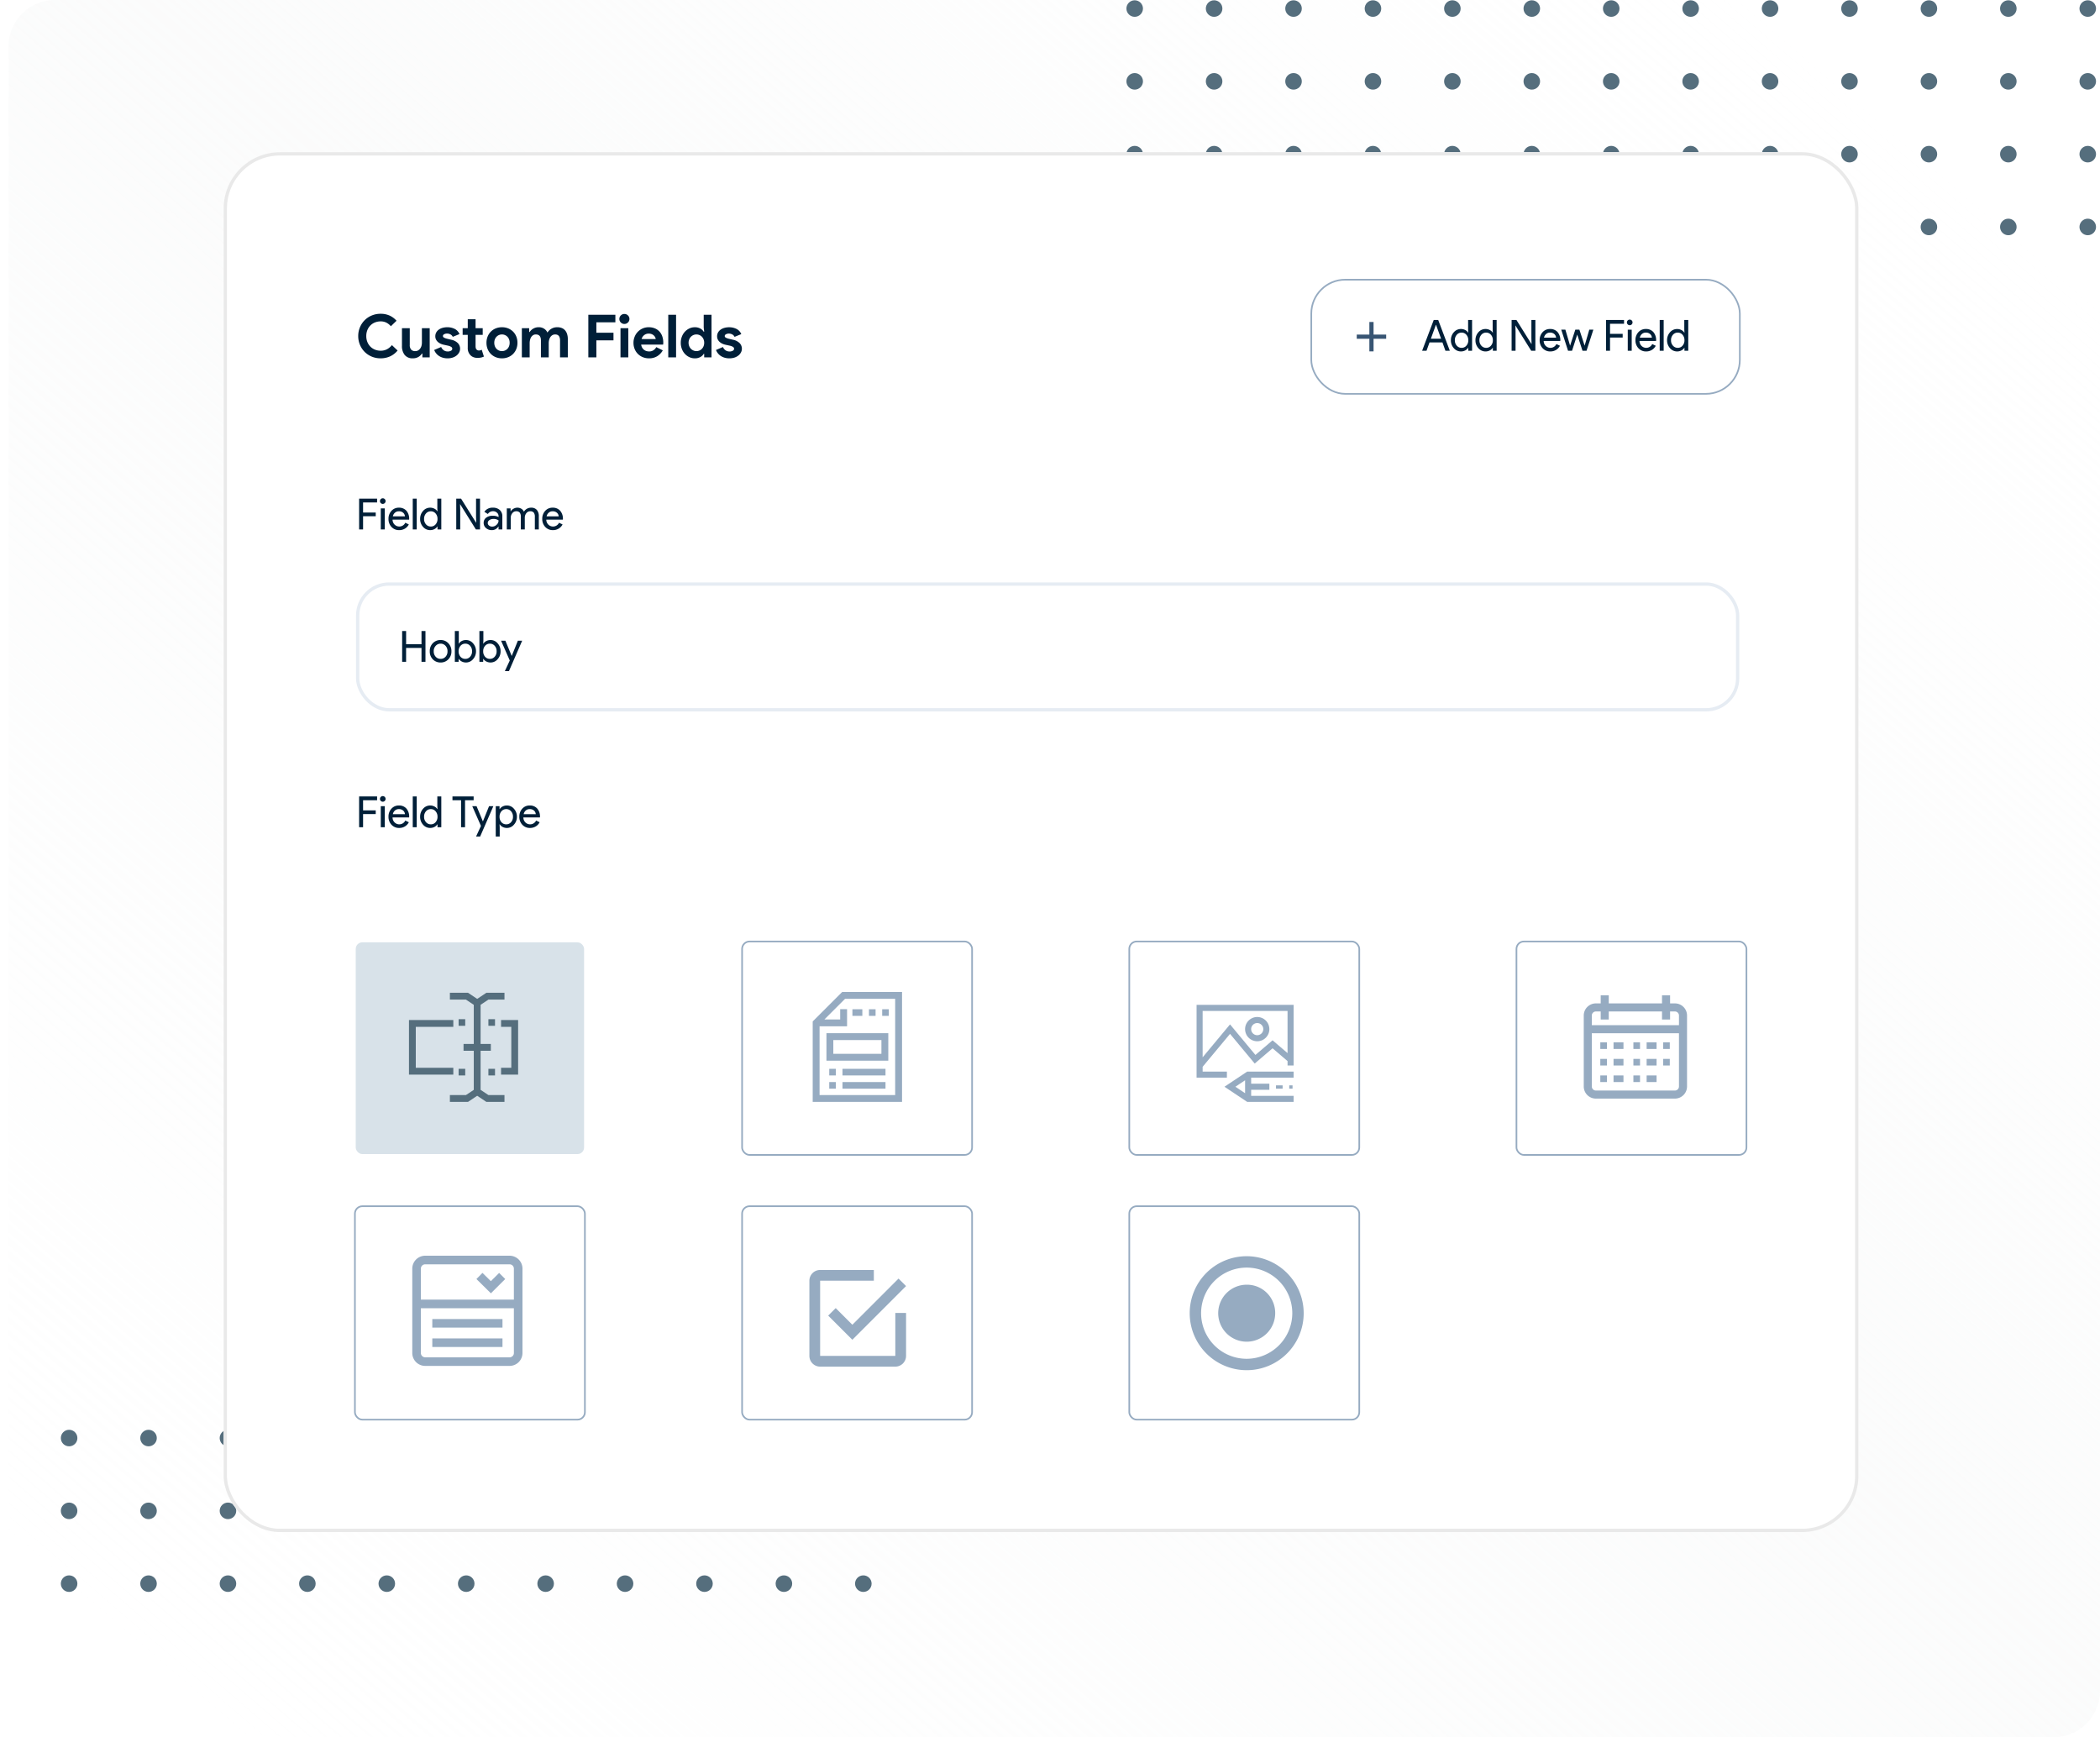 <svg xmlns="http://www.w3.org/2000/svg" width="634.584" height="525"><defs><clipPath id="b"><path fill="none" d="M0 0h79.884v302.385H0z"/></clipPath><clipPath id="c"><path fill="none" d="M0 0h59.884v263.385H0z"/></clipPath><linearGradient id="a" x1=".959" y1=".137" x2=".08" y2=".966" gradientUnits="objectBoundingBox"><stop offset="0" stop-color="#f7f8f8" stop-opacity="0"/><stop offset=".455" stop-color="#f7f8f8" stop-opacity=".502"/><stop offset="1" stop-color="#f7f8f8" stop-opacity="0"/></linearGradient><filter id="d" x="54.084" y="32.5" width="521" height="444" filterUnits="userSpaceOnUse"><feOffset dy="1"/><feGaussianBlur stdDeviation="4.5" result="blur"/><feFlood flood-opacity=".09"/><feComposite operator="in" in2="blur"/><feComposite in="SourceGraphic"/></filter></defs><g data-name="Group 4592" transform="translate(-933.416 -2207)"><rect data-name="Rectangle 2099" width="632" height="525" rx="14" transform="translate(936 2207)" fill="url(#a)"/><g data-name="Repeat Grid 25" transform="rotate(90 -320.142 1886.942)" clip-path="url(#b)" fill="#556e7d"><circle data-name="Ellipse 299" cx="2.5" cy="2.5" r="2.5"/><circle data-name="Ellipse 299" cx="2.5" cy="2.5" r="2.5" transform="translate(22)"/><circle data-name="Ellipse 299" cx="2.5" cy="2.5" r="2.5" transform="translate(44)"/><circle data-name="Ellipse 299" cx="2.5" cy="2.5" r="2.5" transform="translate(66)"/><circle data-name="Ellipse 299" cx="2.5" cy="2.5" r="2.5" transform="translate(0 24)"/><circle data-name="Ellipse 299" cx="2.5" cy="2.5" r="2.5" transform="translate(22 24)"/><circle data-name="Ellipse 299" cx="2.5" cy="2.5" r="2.5" transform="translate(44 24)"/><circle data-name="Ellipse 299" cx="2.5" cy="2.5" r="2.5" transform="translate(66 24)"/><circle data-name="Ellipse 299" cx="2.5" cy="2.5" r="2.5" transform="translate(0 48)"/><circle data-name="Ellipse 299" cx="2.5" cy="2.5" r="2.5" transform="translate(22 48)"/><circle data-name="Ellipse 299" cx="2.5" cy="2.5" r="2.5" transform="translate(44 48)"/><circle data-name="Ellipse 299" cx="2.5" cy="2.5" r="2.5" transform="translate(66 48)"/><circle data-name="Ellipse 299" cx="2.5" cy="2.5" r="2.5" transform="translate(0 72)"/><circle data-name="Ellipse 299" cx="2.5" cy="2.5" r="2.5" transform="translate(22 72)"/><circle data-name="Ellipse 299" cx="2.5" cy="2.5" r="2.5" transform="translate(44 72)"/><circle data-name="Ellipse 299" cx="2.5" cy="2.5" r="2.5" transform="translate(66 72)"/><circle data-name="Ellipse 299" cx="2.5" cy="2.5" r="2.5" transform="translate(0 96)"/><circle data-name="Ellipse 299" cx="2.5" cy="2.5" r="2.5" transform="translate(22 96)"/><circle data-name="Ellipse 299" cx="2.5" cy="2.5" r="2.5" transform="translate(44 96)"/><circle data-name="Ellipse 299" cx="2.5" cy="2.5" r="2.5" transform="translate(66 96)"/><circle data-name="Ellipse 299" cx="2.5" cy="2.5" r="2.5" transform="translate(0 120)"/><circle data-name="Ellipse 299" cx="2.5" cy="2.5" r="2.5" transform="translate(22 120)"/><circle data-name="Ellipse 299" cx="2.5" cy="2.5" r="2.5" transform="translate(44 120)"/><circle data-name="Ellipse 299" cx="2.5" cy="2.5" r="2.5" transform="translate(66 120)"/><circle data-name="Ellipse 299" cx="2.5" cy="2.5" r="2.5" transform="translate(0 144)"/><circle data-name="Ellipse 299" cx="2.5" cy="2.5" r="2.5" transform="translate(22 144)"/><circle data-name="Ellipse 299" cx="2.5" cy="2.5" r="2.5" transform="translate(44 144)"/><circle data-name="Ellipse 299" cx="2.5" cy="2.5" r="2.5" transform="translate(66 144)"/><circle data-name="Ellipse 299" cx="2.5" cy="2.5" r="2.5" transform="translate(0 168)"/><circle data-name="Ellipse 299" cx="2.5" cy="2.5" r="2.5" transform="translate(22 168)"/><circle data-name="Ellipse 299" cx="2.5" cy="2.5" r="2.5" transform="translate(44 168)"/><circle data-name="Ellipse 299" cx="2.5" cy="2.5" r="2.5" transform="translate(66 168)"/><circle data-name="Ellipse 299" cx="2.5" cy="2.5" r="2.5" transform="translate(0 192)"/><circle data-name="Ellipse 299" cx="2.5" cy="2.5" r="2.5" transform="translate(22 192)"/><circle data-name="Ellipse 299" cx="2.5" cy="2.5" r="2.5" transform="translate(44 192)"/><circle data-name="Ellipse 299" cx="2.5" cy="2.5" r="2.5" transform="translate(66 192)"/><circle data-name="Ellipse 299" cx="2.5" cy="2.5" r="2.5" transform="translate(0 216)"/><circle data-name="Ellipse 299" cx="2.5" cy="2.5" r="2.5" transform="translate(22 216)"/><circle data-name="Ellipse 299" cx="2.5" cy="2.5" r="2.5" transform="translate(44 216)"/><circle data-name="Ellipse 299" cx="2.5" cy="2.5" r="2.5" transform="translate(66 216)"/><circle data-name="Ellipse 299" cx="2.5" cy="2.5" r="2.5" transform="translate(0 240)"/><circle data-name="Ellipse 299" cx="2.5" cy="2.5" r="2.5" transform="translate(22 240)"/><circle data-name="Ellipse 299" cx="2.5" cy="2.5" r="2.5" transform="translate(44 240)"/><circle data-name="Ellipse 299" cx="2.5" cy="2.5" r="2.5" transform="translate(66 240)"/><circle data-name="Ellipse 299" cx="2.5" cy="2.5" r="2.5" transform="translate(0 264)"/><circle data-name="Ellipse 299" cx="2.5" cy="2.5" r="2.5" transform="translate(22 264)"/><circle data-name="Ellipse 299" cx="2.5" cy="2.5" r="2.5" transform="translate(44 264)"/><circle data-name="Ellipse 299" cx="2.5" cy="2.5" r="2.5" transform="translate(66 264)"/><circle data-name="Ellipse 299" cx="2.5" cy="2.5" r="2.5" transform="translate(0 288)"/><circle data-name="Ellipse 299" cx="2.5" cy="2.5" r="2.5" transform="translate(22 288)"/><circle data-name="Ellipse 299" cx="2.5" cy="2.5" r="2.5" transform="translate(44 288)"/><circle data-name="Ellipse 299" cx="2.5" cy="2.5" r="2.5" transform="translate(66 288)"/></g><g data-name="Repeat Grid 26" transform="rotate(90 -721.142 1917.942)" clip-path="url(#c)" fill="#556e7d"><circle data-name="Ellipse 299" cx="2.5" cy="2.5" r="2.5"/><circle data-name="Ellipse 299" cx="2.5" cy="2.5" r="2.5" transform="translate(22)"/><circle data-name="Ellipse 299" cx="2.5" cy="2.5" r="2.5" transform="translate(44)"/><circle data-name="Ellipse 299" cx="2.5" cy="2.5" r="2.5" transform="translate(0 24)"/><circle data-name="Ellipse 299" cx="2.5" cy="2.5" r="2.5" transform="translate(22 24)"/><circle data-name="Ellipse 299" cx="2.5" cy="2.5" r="2.5" transform="translate(44 24)"/><circle data-name="Ellipse 299" cx="2.5" cy="2.5" r="2.5" transform="translate(0 48)"/><circle data-name="Ellipse 299" cx="2.5" cy="2.5" r="2.5" transform="translate(22 48)"/><circle data-name="Ellipse 299" cx="2.5" cy="2.5" r="2.5" transform="translate(44 48)"/><circle data-name="Ellipse 299" cx="2.5" cy="2.5" r="2.5" transform="translate(0 72)"/><circle data-name="Ellipse 299" cx="2.5" cy="2.5" r="2.5" transform="translate(22 72)"/><circle data-name="Ellipse 299" cx="2.5" cy="2.5" r="2.5" transform="translate(44 72)"/><circle data-name="Ellipse 299" cx="2.5" cy="2.5" r="2.5" transform="translate(0 96)"/><circle data-name="Ellipse 299" cx="2.5" cy="2.5" r="2.5" transform="translate(22 96)"/><circle data-name="Ellipse 299" cx="2.5" cy="2.5" r="2.5" transform="translate(44 96)"/><circle data-name="Ellipse 299" cx="2.5" cy="2.5" r="2.5" transform="translate(0 120)"/><circle data-name="Ellipse 299" cx="2.5" cy="2.5" r="2.5" transform="translate(22 120)"/><circle data-name="Ellipse 299" cx="2.5" cy="2.5" r="2.5" transform="translate(44 120)"/><circle data-name="Ellipse 299" cx="2.5" cy="2.5" r="2.5" transform="translate(0 144)"/><circle data-name="Ellipse 299" cx="2.5" cy="2.5" r="2.5" transform="translate(22 144)"/><circle data-name="Ellipse 299" cx="2.5" cy="2.5" r="2.5" transform="translate(44 144)"/><circle data-name="Ellipse 299" cx="2.5" cy="2.5" r="2.5" transform="translate(0 168)"/><circle data-name="Ellipse 299" cx="2.5" cy="2.5" r="2.5" transform="translate(22 168)"/><circle data-name="Ellipse 299" cx="2.5" cy="2.5" r="2.5" transform="translate(44 168)"/><circle data-name="Ellipse 299" cx="2.5" cy="2.5" r="2.5" transform="translate(0 192)"/><circle data-name="Ellipse 299" cx="2.5" cy="2.5" r="2.5" transform="translate(22 192)"/><circle data-name="Ellipse 299" cx="2.5" cy="2.5" r="2.5" transform="translate(44 192)"/><circle data-name="Ellipse 299" cx="2.5" cy="2.5" r="2.5" transform="translate(0 216)"/><circle data-name="Ellipse 299" cx="2.5" cy="2.5" r="2.5" transform="translate(22 216)"/><circle data-name="Ellipse 299" cx="2.5" cy="2.5" r="2.5" transform="translate(44 216)"/><circle data-name="Ellipse 299" cx="2.5" cy="2.5" r="2.5" transform="translate(0 240)"/><circle data-name="Ellipse 299" cx="2.5" cy="2.5" r="2.5" transform="translate(22 240)"/><circle data-name="Ellipse 299" cx="2.5" cy="2.5" r="2.5" transform="translate(44 240)"/></g><g transform="translate(933.42 2207)" filter="url(#d)"><g data-name="Rectangle 2095" transform="translate(67.58 45)" fill="#fff" stroke="#e9e9e9"><rect width="494" height="417" rx="17" stroke="none"/><rect x=".5" y=".5" width="493" height="416" rx="16.5" fill="none"/></g></g><g data-name="Group 3922"><g data-name="Group 1758"><g data-name="Rectangle 1362" transform="translate(1329.913 2291.773)" fill="#fff" stroke="#96abc1" stroke-width=".5"><rect width="129" height="34" rx="10" stroke="none"/><rect x="-.25" y="-.25" width="129.5" height="34.5" rx="10.25" fill="none"/></g><path data-name="Path 8250" d="M1367.315 2305.161l-1.516 4.199h3.089l-1.521-4.2zm-2.834 7.839h-1.326l3.51-9.308h1.352l3.51 9.308h-1.328l-.9-2.522h-3.908zm10.595-.884a1.831 1.831 0 001.443-.637 2.363 2.363 0 00.585-1.664 2.375 2.375 0 00-.585-1.651 1.84 1.84 0 00-1.443-.65 1.865 1.865 0 00-1.443.65 2.375 2.375 0 00-.585 1.651 2.345 2.345 0 00.585 1.651 1.865 1.865 0 001.443.65zm-.195 1.092a2.8 2.8 0 01-2.145-.988 3.509 3.509 0 01-.884-2.4 3.509 3.509 0 01.884-2.41 2.8 2.8 0 012.145-.988 2.747 2.747 0 011.281.3 2.24 2.24 0 01.891.793h.052l-.052-.884v-2.939h1.2V2313h-1.149v-.884h-.052a2.24 2.24 0 01-.891.793 2.747 2.747 0 01-1.28.299zm7.618-1.092a1.831 1.831 0 001.443-.637 2.363 2.363 0 00.585-1.664 2.375 2.375 0 00-.585-1.651 1.84 1.84 0 00-1.443-.65 1.865 1.865 0 00-1.443.65 2.375 2.375 0 00-.585 1.651 2.345 2.345 0 00.585 1.651 1.865 1.865 0 001.443.65zm-.195 1.092a2.8 2.8 0 01-2.145-.988 3.509 3.509 0 01-.884-2.4 3.509 3.509 0 01.884-2.41 2.8 2.8 0 012.145-.988 2.747 2.747 0 011.28.3 2.241 2.241 0 01.891.793h.052l-.052-.884v-2.939h1.2V2313h-1.148v-.884h-.052a2.24 2.24 0 01-.891.793 2.747 2.747 0 01-1.28.299zm9.087-.208h-1.192v-9.308h1.456l4.524 7.241h.052l-.052-1.794v-5.447h1.2V2313h-1.256l-4.732-7.592h-.052l.052 1.792zm10.508.208a3.047 3.047 0 01-2.314-.962 3.4 3.4 0 01-.91-2.431 3.46 3.46 0 01.884-2.424 2.926 2.926 0 012.262-.968 2.907 2.907 0 012.255.916 3.665 3.665 0 01.839 2.567l-.013.13h-5.009a2.076 2.076 0 00.624 1.508 2 2 0 001.43.572 1.99 1.99 0 001.794-1.144l1.066.52a3.177 3.177 0 01-1.19 1.261 3.29 3.29 0 01-1.718.455zm-1.911-4.16h3.653a1.586 1.586 0 00-.54-1.1 1.888 1.888 0 00-1.306-.436 1.734 1.734 0 00-1.164.416 1.987 1.987 0 00-.647 1.12zm14.911-2.418l-2.058 6.37h-1.222l-1.586-4.888-1.573 4.888h-1.209l-2.052-6.37h1.248l1.417 4.81h.013l1.573-4.81h1.235l1.573 4.81h.013l1.4-4.81zm5.04 2.379V2313h-1.2v-9.308h5.434v1.144h-4.234v3.055h3.822v1.118zm6.8-4.576a.814.814 0 01-.247.6.815.815 0 01-.6.247.815.815 0 01-.6-.247.814.814 0 01-.247-.6.814.814 0 01.247-.6.815.815 0 01.6-.247.815.815 0 01.6.247.814.814 0 01.246.6zm-.247 2.2V2313h-1.193v-6.37zm4.354 6.575a3.047 3.047 0 01-2.314-.962 3.4 3.4 0 01-.91-2.431 3.46 3.46 0 01.884-2.424 2.926 2.926 0 012.262-.968 2.907 2.907 0 012.256.916 3.665 3.665 0 01.839 2.567l-.013.13h-5.006a2.076 2.076 0 00.624 1.508 2 2 0 001.43.572 1.99 1.99 0 001.794-1.144l1.066.52a3.177 3.177 0 01-1.189 1.261 3.29 3.29 0 01-1.723.455zm-1.911-4.16h3.653a1.586 1.586 0 00-.54-1.1 1.888 1.888 0 00-1.306-.436 1.734 1.734 0 00-1.163.416 1.987 1.987 0 00-.644 1.12zm7.215-5.356V2313h-1.2v-9.308zm4.249 8.424a1.831 1.831 0 001.443-.637 2.363 2.363 0 00.585-1.664 2.375 2.375 0 00-.585-1.651 1.84 1.84 0 00-1.443-.65 1.865 1.865 0 00-1.443.65 2.375 2.375 0 00-.585 1.651 2.345 2.345 0 00.585 1.651 1.865 1.865 0 001.443.65zm-.193 1.092a2.8 2.8 0 01-2.145-.988 3.509 3.509 0 01-.884-2.4 3.509 3.509 0 01.884-2.405 2.8 2.8 0 012.145-.988 2.747 2.747 0 011.281.3 2.241 2.241 0 01.891.793h.052l-.052-.884v-2.944h1.2V2313h-1.149v-.884h-.052a2.241 2.241 0 01-.891.793 2.747 2.747 0 01-1.28.299z" fill="#001f38"/></g><path d="M1352.293 2308.111h-3.81v-3.81h-1.269v3.81h-3.81v1.27h3.81v3.81h1.27v-3.81h3.81z" fill="#385573"/></g><g data-name="Rectangle 2494" transform="translate(1041 2383)" fill="#fff" stroke="#e6ecf3"><rect width="418" height="39" rx="10" stroke="none"/><rect x=".5" y=".5" width="417" height="38" rx="9.5" fill="none"/></g><path data-name="Path 8246" d="M1053.564 2312.93a6.409 6.409 0 01-2.25 1.755 6.788 6.788 0 01-2.9.6 6.785 6.785 0 01-2.671-.519 6.643 6.643 0 01-2.133-1.422 6.643 6.643 0 01-1.422-2.133 6.739 6.739 0 01-.522-2.655 6.739 6.739 0 01.522-2.656 6.643 6.643 0 011.422-2.132 6.643 6.643 0 012.133-1.422 6.785 6.785 0 012.673-.522 6.487 6.487 0 012.727.54 6.344 6.344 0 012.1 1.566l-1.713 1.656a4.57 4.57 0 00-1.323-1.062 3.736 3.736 0 00-1.773-.4 4.536 4.536 0 00-1.692.315 4.1 4.1 0 00-1.377.891 4.2 4.2 0 00-.927 1.4 4.7 4.7 0 00-.338 1.826 4.7 4.7 0 00.342 1.827 4.2 4.2 0 00.927 1.395 4.1 4.1 0 001.377.891 4.536 4.536 0 001.692.315 4.051 4.051 0 001.917-.441 4.714 4.714 0 001.485-1.251zm7.488.918h-.144a2.989 2.989 0 01-1.116 1.052 3.263 3.263 0 01-1.6.387 3 3 0 01-2.492-1.025 4.26 4.26 0 01-.819-2.736v-5.346h2.358v5.058a2.03 2.03 0 00.423 1.413 1.594 1.594 0 001.233.459 1.718 1.718 0 00.855-.207 2 2 0 00.63-.558 2.525 2.525 0 00.4-.828 3.719 3.719 0 00.128-1.017v-4.32h2.358v8.82h-2.214zm7.632 1.44a5.045 5.045 0 01-1.539-.216 4.245 4.245 0 01-1.17-.572 3.709 3.709 0 01-.837-.81 3.9 3.9 0 01-.522-.927l2.106-.9a2.277 2.277 0 00.819 1.017 2.055 2.055 0 001.143.333 1.939 1.939 0 001.026-.234.665.665 0 00.378-.558.689.689 0 00-.315-.585 3.259 3.259 0 00-1.089-.4l-1.242-.27a4.349 4.349 0 01-.855-.288 3.345 3.345 0 01-.8-.5 2.555 2.555 0 01-.594-.738 2.084 2.084 0 01-.234-1.008 2.339 2.339 0 01.279-1.152 2.6 2.6 0 01.762-.859 3.663 3.663 0 011.143-.54 5.091 5.091 0 011.413-.189 4.963 4.963 0 012.25.495 3.048 3.048 0 011.458 1.575l-2.034.828a1.559 1.559 0 00-.738-.756 2.224 2.224 0 00-.972-.234 1.808 1.808 0 00-.882.207.608.608 0 00-.378.531.544.544 0 00.315.486 3.658 3.658 0 00.855.324l1.35.324a3.9 3.9 0 012.007 1.035 2.4 2.4 0 01.657 1.683 2.358 2.358 0 01-.27 1.1 2.942 2.942 0 01-.765.927 3.749 3.749 0 01-1.188.639 4.789 4.789 0 01-1.537.232zm6.084-7.088h-1.548v-2.02h1.548v-2.7h2.358v2.7h2.16v2.02h-2.16v3.42a2.414 2.414 0 00.063.567.913.913 0 00.243.441.906.906 0 00.72.288 1.515 1.515 0 00.486-.063 1.52 1.52 0 00.342-.171l.666 2.07a3.887 3.887 0 01-.891.3 5.191 5.191 0 01-1.053.1 3.274 3.274 0 01-1.2-.207 2.55 2.55 0 01-.891-.567 3.04 3.04 0 01-.846-2.3zm10.332-2.308a4.907 4.907 0 011.881.351 4.453 4.453 0 011.476.972 4.431 4.431 0 01.972 1.485 4.975 4.975 0 01.351 1.89 4.975 4.975 0 01-.351 1.89 4.431 4.431 0 01-.972 1.485 4.453 4.453 0 01-1.476.972 4.907 4.907 0 01-1.881.351 4.907 4.907 0 01-1.881-.351 4.453 4.453 0 01-1.476-.972 4.431 4.431 0 01-.972-1.485 4.975 4.975 0 01-.351-1.89 4.975 4.975 0 01.351-1.89 4.431 4.431 0 01.972-1.485 4.453 4.453 0 011.476-.972 4.907 4.907 0 011.881-.351zm0 7.218a2.309 2.309 0 00.873-.171 2.226 2.226 0 00.747-.495 2.346 2.346 0 00.513-.792 2.816 2.816 0 00.189-1.062 2.816 2.816 0 00-.189-1.062 2.346 2.346 0 00-.513-.792 2.226 2.226 0 00-.747-.495 2.309 2.309 0 00-.873-.171 2.287 2.287 0 00-.882.171 2.25 2.25 0 00-.738.495 2.346 2.346 0 00-.513.792 2.816 2.816 0 00-.189 1.062 2.816 2.816 0 00.189 1.062 2.346 2.346 0 00.513.792 2.25 2.25 0 00.738.495 2.287 2.287 0 00.882.171zm6.012-6.93h2.214v1.152h.144a3.093 3.093 0 011.13-1.044 3.182 3.182 0 011.575-.4 2.927 2.927 0 011.692.468 2.623 2.623 0 01.972 1.152 3.618 3.618 0 011.161-1.139 3.372 3.372 0 011.836-.477 3.47 3.47 0 011.4.261 2.614 2.614 0 01.981.729 3.183 3.183 0 01.585 1.125 4.94 4.94 0 01.2 1.431V2315h-2.352v-5.13q0-1.8-1.476-1.8a1.631 1.631 0 00-.828.207 1.846 1.846 0 00-.6.558 2.753 2.753 0 00-.378.837 3.887 3.887 0 00-.135 1.044V2315h-2.361v-5.13q0-1.8-1.548-1.8a1.5 1.5 0 00-.792.207 1.823 1.823 0 00-.576.558 2.735 2.735 0 00-.36.837 4.149 4.149 0 00-.126 1.044V2315h-2.358zm20.088-4.068h8.172v2.3h-5.742v3.132h5.17v2.3h-5.17V2315h-2.43zm10.89 2.788a1.5 1.5 0 01-.585-.117 1.5 1.5 0 01-.486-.324 1.527 1.527 0 01-.324-.477 1.478 1.478 0 01-.117-.594 1.478 1.478 0 01.117-.594 1.527 1.527 0 01.324-.477 1.5 1.5 0 01.486-.324 1.5 1.5 0 01.585-.117 1.488 1.488 0 011.08.441 1.444 1.444 0 01.45 1.071 1.444 1.444 0 01-.45 1.071 1.488 1.488 0 01-1.08.441zm-1.17 10.1v-8.82h2.358v8.82zm12.78-2.124a4.942 4.942 0 01-1.647 1.746 4.577 4.577 0 01-2.529.666 4.859 4.859 0 01-1.863-.351 4.483 4.483 0 01-1.485-.981 4.483 4.483 0 01-.981-1.485 4.907 4.907 0 01-.351-1.881 4.825 4.825 0 01.342-1.809 4.612 4.612 0 01.954-1.494 4.612 4.612 0 011.449-1.017 4.431 4.431 0 011.845-.378 4.8 4.8 0 011.89.351 3.856 3.856 0 011.386.972 4.183 4.183 0 01.846 1.467 5.663 5.663 0 01.288 1.836v.216a1.212 1.212 0 00-.018.2 1.011 1.011 0 00-.018.2h-6.642a2.48 2.48 0 00.3.927 2.249 2.249 0 00.558.648 2.169 2.169 0 00.729.378 2.844 2.844 0 00.81.117 2.3 2.3 0 001.337-.373 2.693 2.693 0 00.837-.927zm-2.142-3.42a1.527 1.527 0 00-.153-.522 1.838 1.838 0 00-.4-.54 2.073 2.073 0 00-.648-.414 2.4 2.4 0 00-.927-.162 2.16 2.16 0 00-1.33.432 2.281 2.281 0 00-.81 1.206zm3.798 5.544v-12.888h2.358V2315zm10.854-1.062h-.144a2.676 2.676 0 01-1.008.954 3.331 3.331 0 01-1.692.4 3.819 3.819 0 01-1.611-.351 4.307 4.307 0 01-1.35-.972 4.616 4.616 0 01-.927-1.485 5.091 5.091 0 01-.342-1.89 5.091 5.091 0 01.342-1.89 4.616 4.616 0 01.927-1.485 4.307 4.307 0 011.35-.972 3.819 3.819 0 011.611-.351 3.331 3.331 0 011.692.4 2.676 2.676 0 011.008.954h.144l-.144-1.26v-3.87h2.358V2315h-2.214zm-2.358-.828a2.355 2.355 0 00.891-.171 2.226 2.226 0 00.747-.495 2.46 2.46 0 00.522-.792 2.7 2.7 0 00.2-1.062 2.7 2.7 0 00-.2-1.062 2.46 2.46 0 00-.522-.792 2.226 2.226 0 00-.747-.495 2.355 2.355 0 00-.891-.171 2.252 2.252 0 00-.891.18 2.345 2.345 0 00-.747.5 2.46 2.46 0 00-.522.792 2.654 2.654 0 00-.2 1.044 2.654 2.654 0 00.2 1.044 2.46 2.46 0 00.522.792 2.345 2.345 0 00.747.5 2.252 2.252 0 00.891.188zm9.99 2.178a5.045 5.045 0 01-1.542-.216 4.245 4.245 0 01-1.17-.567 3.709 3.709 0 01-.837-.81 3.9 3.9 0 01-.522-.927l2.106-.9a2.277 2.277 0 00.819 1.017 2.055 2.055 0 001.143.333 1.939 1.939 0 001.026-.234.665.665 0 00.378-.558.689.689 0 00-.315-.585 3.259 3.259 0 00-1.089-.4l-1.242-.27a4.349 4.349 0 01-.855-.288 3.345 3.345 0 01-.8-.5 2.555 2.555 0 01-.594-.738 2.084 2.084 0 01-.234-1.008 2.339 2.339 0 01.279-1.152 2.6 2.6 0 01.765-.855 3.663 3.663 0 011.143-.54 5.091 5.091 0 011.413-.189 4.963 4.963 0 012.25.495 3.048 3.048 0 011.458 1.575l-2.034.828a1.559 1.559 0 00-.738-.756 2.224 2.224 0 00-.972-.234 1.808 1.808 0 00-.882.207.608.608 0 00-.378.531.544.544 0 00.315.486 3.658 3.658 0 00.855.324l1.35.324a3.9 3.9 0 012.007 1.035 2.4 2.4 0 01.655 1.674 2.358 2.358 0 01-.27 1.1 2.942 2.942 0 01-.765.927 3.749 3.749 0 01-1.188.639 4.789 4.789 0 01-1.535.232z" fill="#001f38"/><path data-name="Path 8247" d="M1043.132 2363.009V2367h-1.196v-9.308h5.434v1.144h-4.238v3.055h3.822v1.118zm6.8-4.576a.815.815 0 01-.247.6.815.815 0 01-.6.247.815.815 0 01-.6-.247.815.815 0 01-.247-.6.815.815 0 01.247-.6.815.815 0 01.6-.247.815.815 0 01.6.247.815.815 0 01.246.6zm-.247 2.2V2367h-1.2v-6.37zm4.354 6.575a3.047 3.047 0 01-2.314-.962 3.4 3.4 0 01-.91-2.431 3.46 3.46 0 01.885-2.424 2.926 2.926 0 012.262-.968 2.907 2.907 0 012.255.916 3.665 3.665 0 01.839 2.567l-.013.13h-5a2.076 2.076 0 00.624 1.508 2 2 0 001.43.572 1.99 1.99 0 001.794-1.144l1.066.52a3.177 3.177 0 01-1.19 1.261 3.29 3.29 0 01-1.728.455zm-1.911-4.16h3.653a1.586 1.586 0 00-.54-1.1 1.888 1.888 0 00-1.306-.436 1.734 1.734 0 00-1.164.416 1.987 1.987 0 00-.643 1.12zm7.215-5.356V2367h-1.2v-9.308zm4.251 8.424a1.831 1.831 0 001.443-.637 2.363 2.363 0 00.585-1.664 2.375 2.375 0 00-.585-1.651 1.84 1.84 0 00-1.443-.65 1.865 1.865 0 00-1.443.65 2.375 2.375 0 00-.585 1.651 2.345 2.345 0 00.585 1.651 1.865 1.865 0 001.443.65zm-.194 1.092a2.8 2.8 0 01-2.146-.988 3.509 3.509 0 01-.884-2.4 3.509 3.509 0 01.884-2.405 2.8 2.8 0 012.146-.993 2.747 2.747 0 011.281.3 2.24 2.24 0 01.89.793h.052l-.053-.885v-2.938h1.2V2367h-1.148v-.884h-.052a2.24 2.24 0 01-.89.793 2.747 2.747 0 01-1.28.299zm9.086-.208h-1.2v-9.308h1.456l4.528 7.241h.052l-.052-1.794v-5.447h1.2V2367h-1.252l-4.732-7.592h-.052l.052 1.792zm8.32-1.95a.955.955 0 00.4.78 1.459 1.459 0 00.93.312 1.906 1.906 0 001.346-.559 1.751 1.751 0 00.591-1.313 2.457 2.457 0 00-1.56-.442 2.027 2.027 0 00-1.215.351 1.042 1.042 0 00-.492.871zm1.547-4.628a2.965 2.965 0 012.093.708 2.515 2.515 0 01.767 1.944V2367h-1.144v-.884h-.052a2.282 2.282 0 01-1.976 1.092 2.569 2.569 0 01-1.762-.624 1.993 1.993 0 01-.708-1.56 1.894 1.894 0 01.748-1.573 3.15 3.15 0 012-.585 3.531 3.531 0 011.755.39v-.273a1.361 1.361 0 00-.494-1.06 1.694 1.694 0 00-1.157-.436 1.833 1.833 0 00-1.586.845l-1.058-.662a2.936 2.936 0 012.574-1.248zm5.408 6.578h-1.2v-6.37h1.144v.884h.052a2.127 2.127 0 01.839-.78 2.312 2.312 0 011.125-.312 2.325 2.325 0 011.235.325 1.917 1.917 0 01.78.9 2.486 2.486 0 012.2-1.222 2.154 2.154 0 011.7.676 2.811 2.811 0 01.6 1.924V2367h-1.2v-3.8a2.044 2.044 0 00-.325-1.293 1.338 1.338 0 00-1.092-.4 1.429 1.429 0 00-1.157.585 2.14 2.14 0 00-.462 1.385V2367h-1.2v-3.8a2.044 2.044 0 00-.325-1.293 1.338 1.338 0 00-1.092-.4 1.429 1.429 0 00-1.157.585 2.14 2.14 0 00-.468 1.378zm12.739.208a3.047 3.047 0 01-2.314-.962 3.4 3.4 0 01-.91-2.431 3.46 3.46 0 01.884-2.424 2.926 2.926 0 012.262-.968 2.907 2.907 0 012.256.916 3.665 3.665 0 01.839 2.567l-.013.13h-5.004a2.076 2.076 0 00.624 1.508 2 2 0 001.43.572 1.99 1.99 0 001.794-1.144l1.066.52a3.177 3.177 0 01-1.191 1.261 3.29 3.29 0 01-1.723.455zm-1.91-4.16h3.653a1.586 1.586 0 00-.539-1.1 1.888 1.888 0 00-1.304-.434 1.734 1.734 0 00-1.164.416 1.987 1.987 0 00-.646 1.118z" fill="#001f38"/><path data-name="Path 8249" d="M1043.132 2453.009V2457h-1.196v-9.308h5.434v1.144h-4.238v3.055h3.822v1.118zm6.8-4.576a.815.815 0 01-.247.6.815.815 0 01-.6.247.815.815 0 01-.6-.247.815.815 0 01-.247-.6.815.815 0 01.247-.6.815.815 0 01.6-.247.815.815 0 01.6.247.815.815 0 01.246.6zm-.247 2.2V2457h-1.2v-6.37zm4.354 6.575a3.047 3.047 0 01-2.314-.962 3.4 3.4 0 01-.91-2.431 3.46 3.46 0 01.885-2.424 2.926 2.926 0 012.262-.968 2.907 2.907 0 012.255.916 3.665 3.665 0 01.839 2.567l-.013.13h-5a2.076 2.076 0 00.624 1.508 2 2 0 001.43.572 1.99 1.99 0 001.794-1.144l1.066.52a3.177 3.177 0 01-1.19 1.261 3.29 3.29 0 01-1.728.455zm-1.911-4.16h3.653a1.586 1.586 0 00-.54-1.1 1.888 1.888 0 00-1.306-.436 1.734 1.734 0 00-1.164.416 1.987 1.987 0 00-.643 1.12zm7.215-5.356V2457h-1.2v-9.308zm4.251 8.424a1.831 1.831 0 001.443-.637 2.363 2.363 0 00.585-1.664 2.375 2.375 0 00-.585-1.651 1.84 1.84 0 00-1.443-.65 1.865 1.865 0 00-1.443.65 2.375 2.375 0 00-.585 1.651 2.345 2.345 0 00.585 1.651 1.865 1.865 0 001.443.65zm-.194 1.092a2.8 2.8 0 01-2.146-.988 3.509 3.509 0 01-.884-2.4 3.509 3.509 0 01.884-2.405 2.8 2.8 0 012.146-.993 2.747 2.747 0 011.281.3 2.24 2.24 0 01.89.793h.052l-.053-.885v-2.938h1.2V2457h-1.148v-.884h-.052a2.24 2.24 0 01-.89.793 2.747 2.747 0 01-1.28.299zm10.542-8.372V2457h-1.2v-8.164h-2.6v-1.144h6.4v1.144zm8.558 1.794l-3.995 9.178h-1.235l1.482-3.208-2.626-5.97h1.3l1.9 4.576h.026l1.848-4.576zm3.9 5.486a1.865 1.865 0 001.443-.65 2.345 2.345 0 00.585-1.651 2.375 2.375 0 00-.585-1.651 1.865 1.865 0 00-1.443-.65 1.879 1.879 0 00-1.456.65 2.407 2.407 0 00-.572 1.651 2.426 2.426 0 00.572 1.664 1.9 1.9 0 001.456.637zm.191 1.092a2.747 2.747 0 01-1.28-.3 2.241 2.241 0 01-.89-.793h-.052l.051.885v2.808h-1.2v-9.178h1.144v.884h.052a2.241 2.241 0 01.89-.793 2.747 2.747 0 011.28-.3 2.736 2.736 0 012.132.988 3.479 3.479 0 01.9 2.405 3.449 3.449 0 01-.9 2.4 2.736 2.736 0 01-2.127.994zm6.981 0a3.047 3.047 0 01-2.314-.962 3.4 3.4 0 01-.91-2.431 3.46 3.46 0 01.884-2.424 2.926 2.926 0 012.262-.968 2.907 2.907 0 012.255.916 3.665 3.665 0 01.839 2.567l-.013.13h-5.005a2.076 2.076 0 00.624 1.508 2 2 0 001.43.572 1.99 1.99 0 001.794-1.144l1.066.52a3.177 3.177 0 01-1.189 1.261 3.29 3.29 0 01-1.723.455zm-1.911-4.16h3.653a1.586 1.586 0 00-.54-1.1 1.888 1.888 0 00-1.306-.436 1.734 1.734 0 00-1.168.418 1.987 1.987 0 00-.639 1.118z" fill="#001f38"/><path data-name="Path 8248" d="M1056.132 2407h-1.196v-9.308h1.2v3.991h4.65v-3.991h1.2V2407h-1.2v-4.2h-4.654zm7.15-3.185a3.37 3.37 0 01.918-2.431 3.146 3.146 0 012.353-.962 3.1 3.1 0 012.34.962 3.344 3.344 0 01.936 2.431 3.316 3.316 0 01-.929 2.431 3.1 3.1 0 01-2.34.962 3.146 3.146 0 01-2.36-.962 3.37 3.37 0 01-.918-2.431zm1.2 0a2.333 2.333 0 00.6 1.664 1.951 1.951 0 001.482.637 1.951 1.951 0 001.482-.637 2.333 2.333 0 00.6-1.664 2.315 2.315 0 00-.6-1.651 1.959 1.959 0 00-1.482-.65 1.959 1.959 0 00-1.482.65 2.315 2.315 0 00-.604 1.651zm9.746 3.393a2.747 2.747 0 01-1.28-.3 2.24 2.24 0 01-.891-.793H1072v.885h-1.139v-9.308h1.2v2.938l-.061.884h.052a2.241 2.241 0 01.891-.793 2.747 2.747 0 011.28-.3 2.736 2.736 0 012.132.988 3.479 3.479 0 01.9 2.405 3.449 3.449 0 01-.9 2.4 2.736 2.736 0 01-2.127.994zm-.195-1.092a1.865 1.865 0 001.443-.65 2.345 2.345 0 00.585-1.651 2.375 2.375 0 00-.585-1.651 1.865 1.865 0 00-1.443-.65 1.879 1.879 0 00-1.456.65 2.407 2.407 0 00-.577 1.651 2.426 2.426 0 00.572 1.664 1.9 1.9 0 001.461.637zm7.618 1.092a2.747 2.747 0 01-1.28-.3 2.24 2.24 0 01-.891-.793h-.052v.885h-1.144v-9.308h1.2v2.938l-.052.884h.052a2.241 2.241 0 01.891-.793 2.747 2.747 0 011.28-.3 2.736 2.736 0 012.132.988 3.479 3.479 0 01.9 2.405 3.449 3.449 0 01-.9 2.4 2.736 2.736 0 01-2.136.994zm-.195-1.092a1.865 1.865 0 001.443-.65 2.345 2.345 0 00.585-1.651 2.375 2.375 0 00-.584-1.651 1.865 1.865 0 00-1.443-.65 1.879 1.879 0 00-1.457.65 2.407 2.407 0 00-.572 1.651 2.426 2.426 0 00.572 1.664 1.9 1.9 0 001.456.637zm9.75-5.486l-3.991 9.178h-1.235l1.482-3.208-2.626-5.97h1.3l1.9 4.576h.026l1.844-4.576z" fill="#001f38"/><rect data-name="Rectangle 1362" width="69" height="64" rx="2" transform="translate(1040.914 2491.772)" fill="#d8e2e9"/><g data-name="Rectangle 2537" transform="translate(1040.914 2571.772)" fill="#fff" stroke="#96abc1" stroke-width=".5"><rect width="69" height="64" rx="2" stroke="none"/><rect x="-.25" y="-.25" width="69.5" height="64.5" rx="2.25" fill="none"/></g><g data-name="Rectangle 1362" transform="translate(1157.914 2491.772)" fill="#fff" stroke="#96abc1" stroke-width=".5"><rect width="69" height="64" rx="2" stroke="none"/><rect x="-.25" y="-.25" width="69.5" height="64.5" rx="2.25" fill="none"/></g><g data-name="Rectangle 2534" transform="translate(1157.914 2571.772)" fill="#fff" stroke="#96abc1" stroke-width=".5"><rect width="69" height="64" rx="2" stroke="none"/><rect x="-.25" y="-.25" width="69.5" height="64.5" rx="2.25" fill="none"/></g><g data-name="Rectangle 1362" transform="translate(1274.914 2491.772)" fill="#fff" stroke="#96abc1" stroke-width=".5"><rect width="69" height="64" rx="2" stroke="none"/><rect x="-.25" y="-.25" width="69.5" height="64.5" rx="2.25" fill="none"/></g><g data-name="Rectangle 2535" transform="translate(1274.914 2571.772)" fill="#fff" stroke="#96abc1" stroke-width=".5"><rect width="69" height="64" rx="2" stroke="none"/><rect x="-.25" y="-.25" width="69.5" height="64.5" rx="2.25" fill="none"/></g><g data-name="Rectangle 1362" transform="translate(1391.914 2491.772)" fill="#fff" stroke="#96abc1" stroke-width=".5"><rect width="69" height="64" rx="2" stroke="none"/><rect x="-.25" y="-.25" width="69.5" height="64.5" rx="2.25" fill="none"/></g><g data-name="Group 4551"><g data-name="Group 4550" fill="#556e7d"><path data-name="Path 8227" d="M1078.646 2536.356v-11.817h3.092v-2.062h-3.092v-11.817l2.374-1.582h4.841v-2.062h-5.466l-2.78 1.853-2.78-1.853h-5.466v2.061h4.841l2.374 1.582v11.818h-3.092v2.061h3.092v11.818l-2.374 1.582h-4.841v2.061h5.466l2.78-1.853 2.78 1.853h5.466v-2.061h-4.841z"/><path data-name="Rectangle 2507" d="M1072 2515h2v2h-2z"/><path data-name="Rectangle 2508" d="M1081 2515h2v2h-2z"/><path data-name="Path 8228" d="M1084.83 2515.262v2.061h3.092v12.369h-3.092v2.061h5.154v-16.491z"/><path data-name="Path 8229" d="M1070.4 2529.692h-11.339v-12.369h11.339v-2.061H1057v16.492h13.4z"/><path data-name="Rectangle 2509" d="M1072 2530h2v2h-2z"/><path data-name="Rectangle 2510" d="M1081 2530h2v2h-2z"/></g></g><g data-name="Group 4553"><g data-name="Group 4552" fill="#96abc1"><path data-name="Path 8230" d="M1187.916 2506.772l-8.916 8.916V2540h27v-33.228zm16.005 31.152h-22.844v-20.768h8.307v-5.192h-2.077v3.115h-4.762l6.23-6.23h15.146z"/><path data-name="Path 8231" d="M1183.154 2527.54h18.691v-8.307h-18.691zm2.077-6.23h14.537v4.154h-14.537z"/><path data-name="Rectangle 2511" d="M1184 2530h2v2h-2z"/><path data-name="Rectangle 2512" d="M1188 2530h13v2h-13z"/><path data-name="Rectangle 2513" d="M1184 2534h2v2h-2z"/><path data-name="Rectangle 2514" d="M1188 2534h13v2h-13z"/><path data-name="Rectangle 2515" d="M1191 2512h3v2h-3z"/><path data-name="Rectangle 2516" d="M1200 2512h2v2h-2z"/><path data-name="Rectangle 2517" d="M1196 2512h2v2h-2z"/></g></g><g data-name="Group 4555"><g data-name="Group 4554" fill="#96abc1"><path data-name="Path 8232" d="M1295 2510.676v21.993h9.164v-1.833h-7.331v-1.446l8.275-9.95 7.458 8.967 5.4-4.613 4.527 3.871v1.339h1.833v-18.328zm27.491 14.578l-4.527-3.87-5.177 4.423-7.679-9.231-8.275 9.947v-14.014h25.658z"/><path data-name="Path 8233" d="M1313.327 2521.672a3.665 3.665 0 10-3.665-3.666 3.666 3.666 0 003.665 3.666zm0-5.5a1.833 1.833 0 11-1.833 1.833 1.833 1.833 0 011.833-1.831z"/><path data-name="Path 8234" d="M1303.431 2535.418l6.873 4.582h14.021v-1.833h-12.83v-1.831h5.5v-1.833h-5.5v-1.833h12.829v-1.834h-14.02zm6.231 1.954l-2.932-1.954 2.932-1.954z"/><path data-name="Rectangle 2518" d="M1319 2535h2v1h-2z"/><path data-name="Rectangle 2519" d="M1323 2535h1v1h-1z"/></g></g><g data-name="Group 4557"><g data-name="Group 4556"><path data-name="Path 8235" d="M1439.55 2510.231h-1.463v-2.438h-2.438v2.438h-16.091v-2.438h-2.438v2.438h-1.463a3.661 3.661 0 00-3.657 3.662v21.45a3.661 3.661 0 003.657 3.657h23.893a3.661 3.661 0 003.657-3.657v-21.45a3.661 3.661 0 00-3.657-3.662zm1.219 25.112a1.22 1.22 0 01-1.219 1.219h-23.893a1.22 1.22 0 01-1.219-1.219v-16.091h26.331zm0-18.529h-26.331v-2.921a1.22 1.22 0 011.219-1.224h1.463v2.438h2.438v-2.438h16.091v2.438h2.438v-2.438h1.463a1.22 1.22 0 011.219 1.224z" fill="#96abc1"/></g></g><g data-name="Group 4559"><g data-name="Group 4558"><path data-name="Rectangle 2520" fill="#96abc1" d="M1416.999 2521.999h2v2h-2z"/></g></g><g data-name="Group 4561"><g data-name="Group 4560"><path data-name="Rectangle 2521" fill="#96abc1" d="M1421 2521.999h3v2h-3z"/></g></g><g data-name="Group 4563"><g data-name="Group 4562"><path data-name="Rectangle 2522" fill="#96abc1" d="M1427 2521.999h2v2h-2z"/></g></g><g data-name="Group 4565"><g data-name="Group 4564"><path data-name="Rectangle 2523" fill="#96abc1" d="M1431.001 2521.999h3v2h-3z"/></g></g><g data-name="Group 4567"><g data-name="Group 4566"><path data-name="Rectangle 2524" fill="#96abc1" d="M1435.999 2521.999h2v2h-2z"/></g></g><g data-name="Group 4569"><g data-name="Group 4568"><path data-name="Rectangle 2525" fill="#96abc1" d="M1416.999 2527h2v2h-2z"/></g></g><g data-name="Group 4571"><g data-name="Group 4570"><path data-name="Rectangle 2526" fill="#96abc1" d="M1421 2527h3v2h-3z"/></g></g><g data-name="Group 4573"><g data-name="Group 4572"><path data-name="Rectangle 2527" fill="#96abc1" d="M1427 2527h2v2h-2z"/></g></g><g data-name="Group 4575"><g data-name="Group 4574"><path data-name="Rectangle 2528" fill="#96abc1" d="M1431.001 2527h3v2h-3z"/></g></g><g data-name="Group 4577"><g data-name="Group 4576"><path data-name="Rectangle 2529" fill="#96abc1" d="M1416.999 2532h2v2h-2z"/></g></g><g data-name="Group 4579"><g data-name="Group 4578"><path data-name="Rectangle 2530" fill="#96abc1" d="M1421 2532h3v2h-3z"/></g></g><g data-name="Group 4581"><g data-name="Group 4580"><path data-name="Rectangle 2531" fill="#96abc1" d="M1427 2532h2v2h-2z"/></g></g><g data-name="Group 4583"><g data-name="Group 4582"><path data-name="Rectangle 2532" fill="#96abc1" d="M1431.001 2532h3v2h-3z"/></g></g><g data-name="Group 4585"><g data-name="Group 4584"><path data-name="Rectangle 2533" fill="#96abc1" d="M1435.999 2527h2v2h-2z"/></g></g><path d="M1087.405 2586.482H1061.9a3.908 3.908 0 00-3.9 3.9v25.5a3.908 3.908 0 003.9 3.9h25.5a3.908 3.908 0 003.9-3.9v-25.5a3.908 3.908 0 00-3.895-3.9zm1.3 29.405a1.3 1.3 0 01-1.3 1.3H1061.9a1.3 1.3 0 01-1.3-1.3v-13.531h28.1zm-28.105-16.134v-9.371a1.3 1.3 0 011.3-1.3h25.5a1.3 1.3 0 011.3 1.3v9.368zm23.649-8.071l1.838 1.842-4.33 4.32-4.373-4.32 1.827-1.852 2.535 2.5zm1.01 16.534h-21.209v-2.6h21.208zm0 5.855h-21.209v-2.6h21.208zm0 0" fill="#96abc1"/><path data-name="Path 8236" d="M1185.952 2602.311l-2.272 2.272 7.3 7.3 16.231-16.225-2.272-2.269-13.956 13.953zm18.013 14.443h-22.719v-22.719h16.228v-3.246h-16.228a3.255 3.255 0 00-3.246 3.246v22.72a3.255 3.255 0 003.246 3.246h22.72a3.255 3.255 0 003.246-3.246v-12.983h-3.247z" fill="#96abc1"/><path data-name="Path 8237" d="M1310.147 2595.242a8.611 8.611 0 108.611 8.611 8.528 8.528 0 00-8.611-8.611zm0-8.611a17.223 17.223 0 1017.222 17.223 17.273 17.273 0 00-17.222-17.223zm0 31a13.778 13.778 0 1113.777-13.777 13.819 13.819 0 01-13.777 13.777z" fill="#96abc1"/></g></svg>